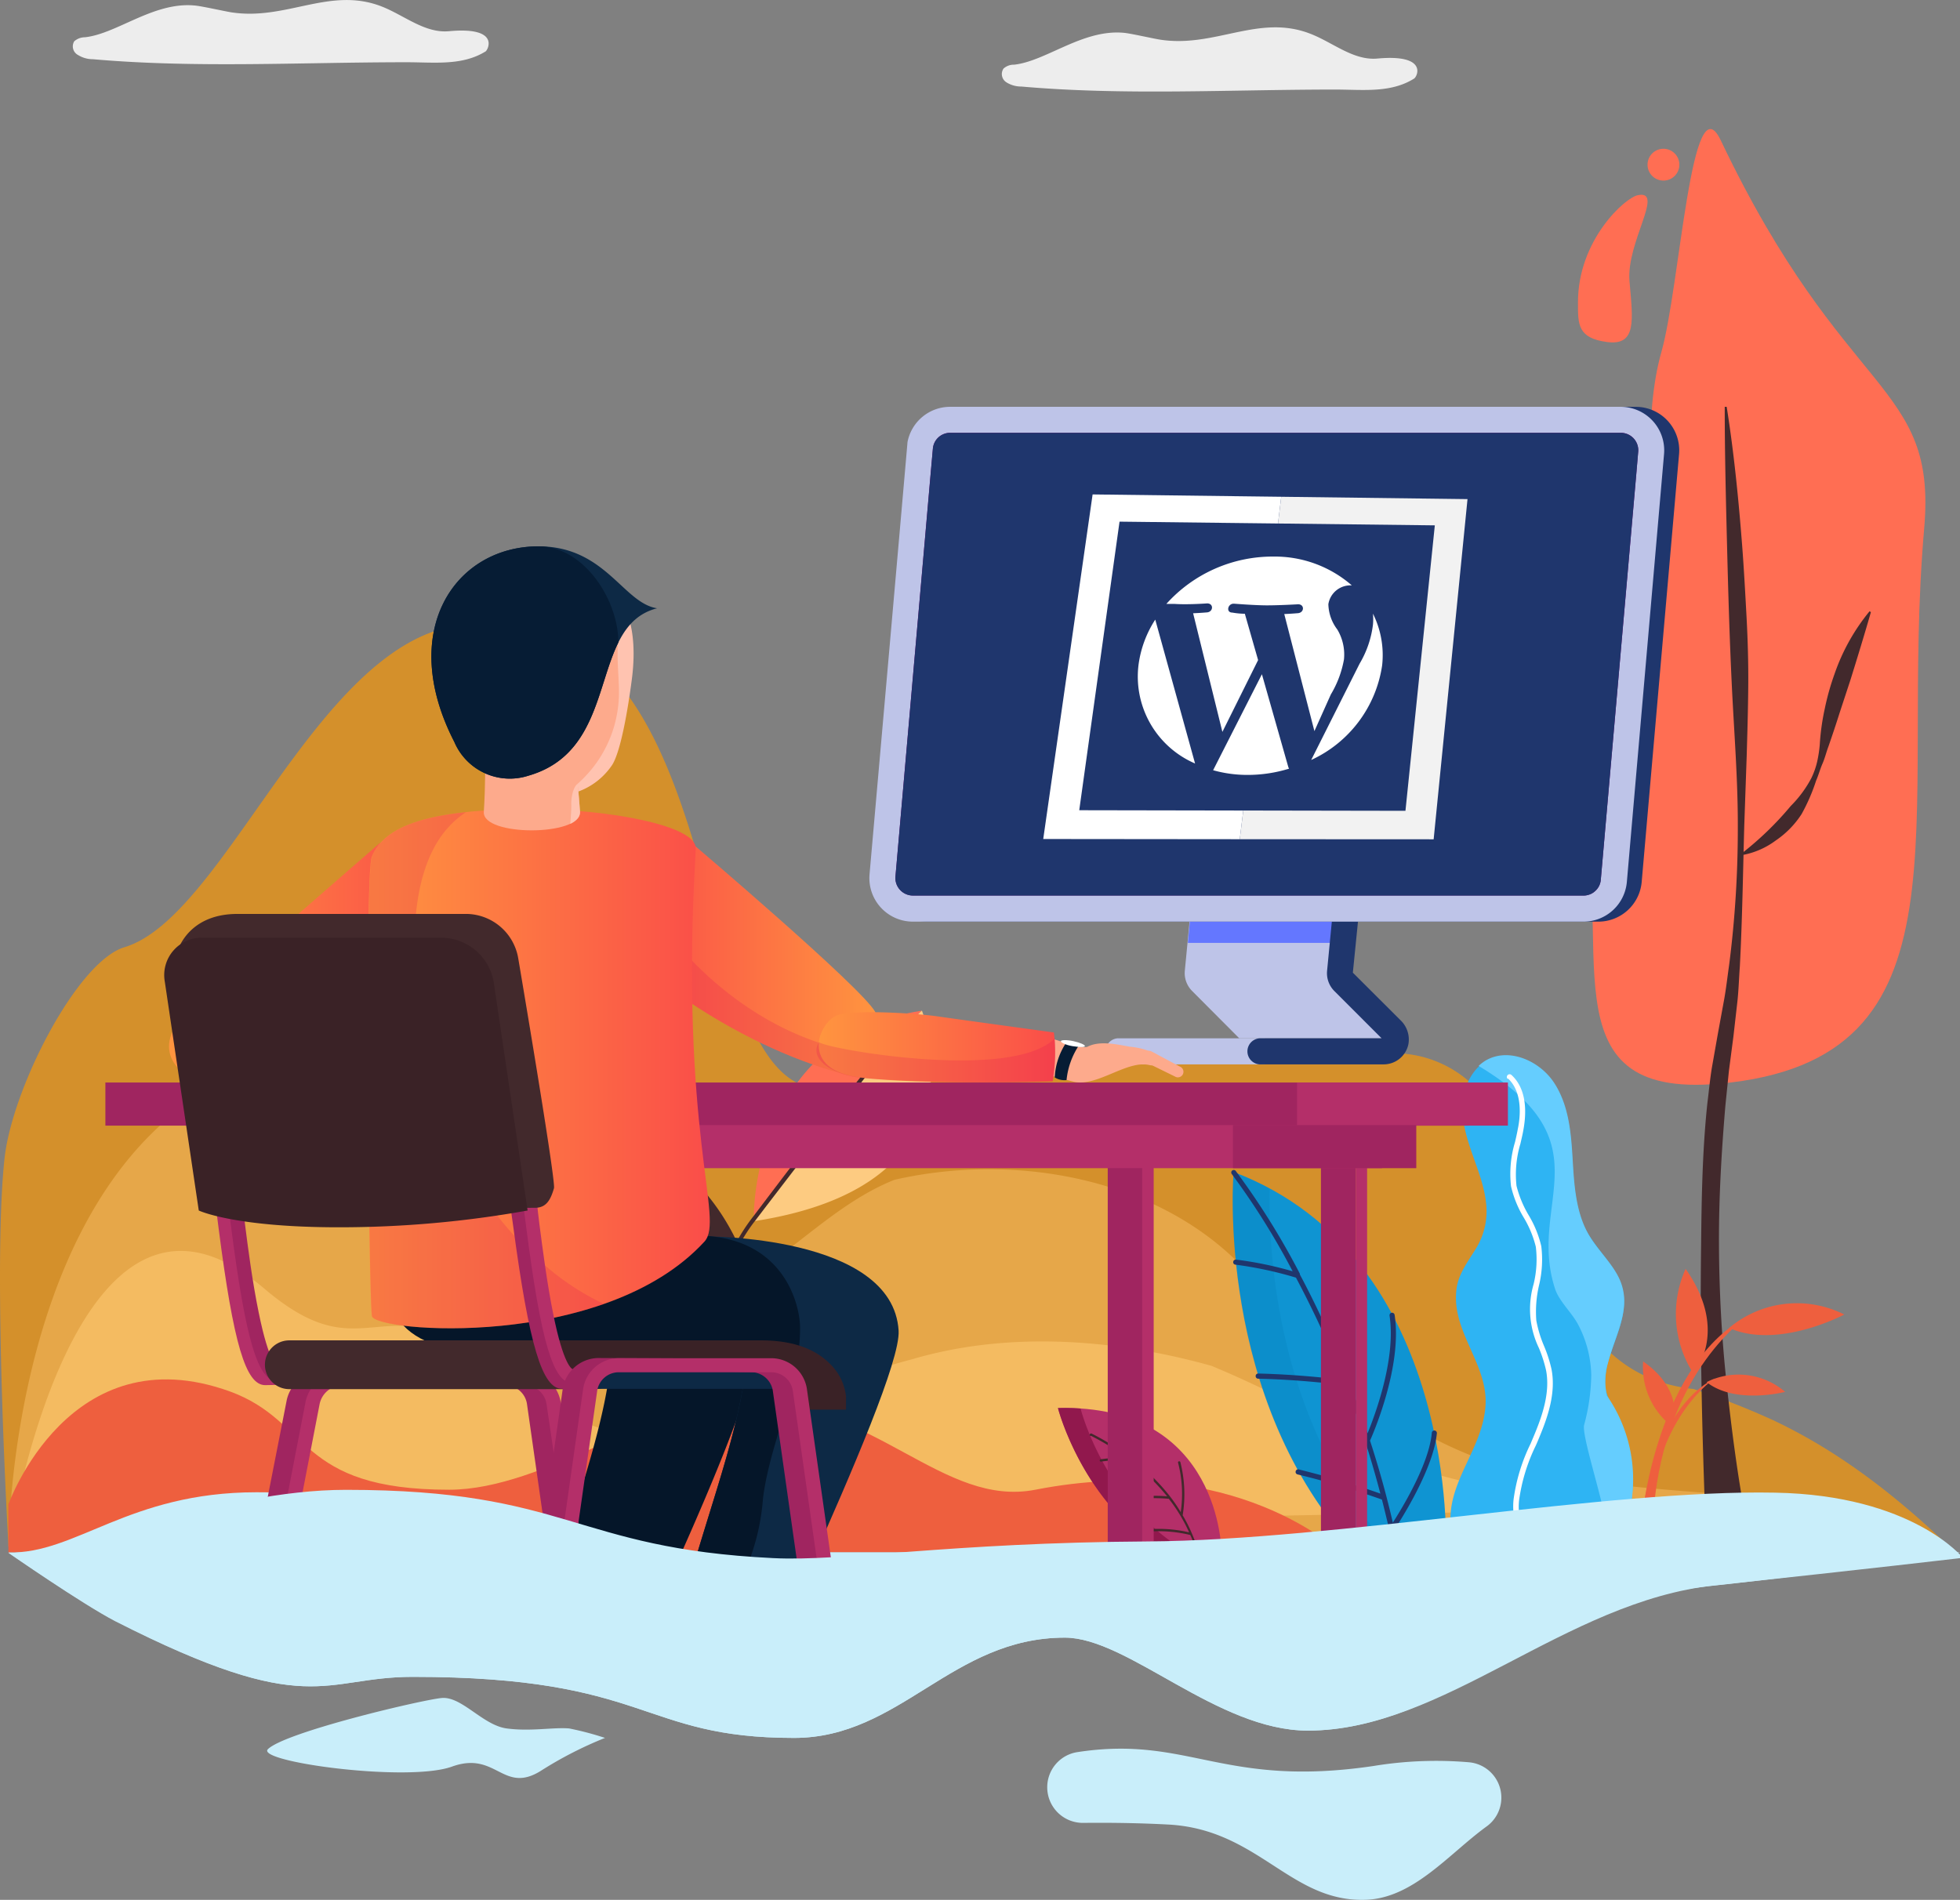 <svg xmlns="http://www.w3.org/2000/svg" xmlns:xlink="http://www.w3.org/1999/xlink" viewBox="0 0 200.86 194.74"><rect x="0" y="0" width="200.86" height="194.74" fill="#808080" stroke="none"/><defs><style>.cls-1{isolation:isolate;}.cls-2{fill:#d4902b;}.cls-3{fill:#e6a749;}.cls-4{fill:#f4bb61;}.cls-5{fill:#ff6e53;}.cls-6{fill:#42292c;}.cls-7{fill:#fdcb81;}.cls-8{fill:#b42f69;}.cls-9{fill:#ee5f3e;}.cls-10{fill:#0f94d2;}.cls-11{fill:#0178b0;mix-blend-mode:multiply;}.cls-11,.cls-27{opacity:0.2;}.cls-12{fill:#1f366d;}.cls-13{fill:#91184d;}.cls-14{fill:#2eb4f3;}.cls-15{fill:#65cdfe;}.cls-16{fill:#fff;}.cls-17{fill:#c9eefa;}.cls-18{fill:#ededed;}.cls-19{fill:#bec4e8;}.cls-20{fill:#6477ff;}.cls-21{fill:#6f0871;}.cls-22{fill:#f2f2f2;}.cls-23{fill:#a02560;}.cls-24{fill:#051629;}.cls-25{fill:#0d2945;}.cls-26{fill:url(#Безымянный_градиент_107);}.cls-27{fill:#dd0a59;mix-blend-mode:darken;}.cls-28{fill:url(#Безымянный_градиент_14);}.cls-29{fill:url(#Безымянный_градиент_14-2);}.cls-30,.cls-31{fill:#fdaa8c;}.cls-30,.cls-35{fill-rule:evenodd;}.cls-32{fill:#ffc3b0;}.cls-33,.cls-35{fill:#061c34;}.cls-34{fill:url(#Безымянный_градиент_14-3);}.cls-36{fill:#3a2226;}.cls-37{fill:url(#Безымянный_градиент_23);}</style><linearGradient id="Безымянный_градиент_107" x1="115.29" y1="98.32" x2="140.48" y2="98.32" gradientTransform="matrix(-1, 0, 0, 1, 205.34, 0)" gradientUnits="userSpaceOnUse"><stop offset="0" stop-color="#ff953f"/><stop offset="1" stop-color="#fa4d49"/></linearGradient><linearGradient id="Безымянный_градиент_14" x1="160.36" y1="98.64" x2="187.97" y2="98.64" gradientTransform="matrix(-1, 0, 0, 1, 205.34, 0)" gradientUnits="userSpaceOnUse"><stop offset="0" stop-color="#fa4d49"/><stop offset="1" stop-color="#ff953f"/></linearGradient><linearGradient id="Безымянный_градиент_14-2" x1="132.6" y1="109.54" x2="167.67" y2="109.54" xlink:href="#Безымянный_градиент_14"/><linearGradient id="Безымянный_градиент_14-3" x1="97.2" y1="107.34" x2="121.41" y2="107.34" xlink:href="#Безымянный_градиент_14"/><linearGradient id="Безымянный_градиент_23" x1="123.03" y1="143.34" x2="123.05" y2="143.34" gradientTransform="matrix(-1, 0, 0, 1, 205.34, 0)" gradientUnits="userSpaceOnUse"><stop offset="0" stop-color="#7dffd7"/><stop offset="1" stop-color="#2ca9c9"/></linearGradient></defs><title>wordpress-graphics-1</title><g class="cls-1"><g id="Layer_1" data-name="Layer 1"><path class="cls-2" d="M181.66,145.55a79.65,79.65,0,0,0-8.09-3.17c-15.23-1.7-14.27-19.71-21-29.18l0-.06a11.71,11.71,0,0,0-9.73-5.18l-39.72-.07a43,43,0,0,0-16.33,3.21,7.18,7.18,0,0,1-1.29.44C69,114.24,77,59.12,46.67,64.15,32.22,66.54,23,94,12.76,97.09,7.89,98.55,1.26,111.56.47,118.69-.78,130,.86,158.31.86,158.31l0,.2,103.42.6,8.3,0c15.59,0,30.25-.23,46,.27l6.6,0,35.66.21C193.62,152.45,187.37,148.23,181.66,145.55Z"/><path class="cls-3" d="M128,130.58c-8.7-9.69-23.6-12.55-36.33-9.65-3.7,1.47-6.84,4-9.88,6.36C52.75,150.09,76.73,87.74,47,91.44,32.49,93.24,34.51,105.56,24,110.32.85,120.83.88,158.51.88,158.51l103.43.59,8.29.05c15.6,0,30.26-.22,46,.27l6.6,0,35.65.21c-6.46-5.15-16.54-5.83-28-6.76-2.3-.19-4.65-.39-7-.66-12.33-.13-23-5.7-31.31-13.78A49,49,0,0,1,128,130.58Z"/><path class="cls-4" d="M124.15,140c-9.77-2.73-20.72-3.61-30.69-.67A88.3,88.3,0,0,0,82.52,143,63.47,63.47,0,0,1,74.25,146c-16.66,3.8-15.71-3.29-27.3-8.68-8.56-4-10.68,2.58-19.87-5.24C7.46,115.34.88,158.51.88,158.51l101.2-2.43,7.52-.18c19.58-.58,39.09-.87,58.33-1.15-11.52-1.73-24.09-2.5-33.63-9.86A102.38,102.38,0,0,0,124.15,140Z"/><path class="cls-5" d="M161.89,80.51c-3.15-13.11,5.61-14.65,6.74-22.9.88-6.38-.28-14.81,1.63-21.53s3.07-28,6.08-21.7c12.74,26.76,22.17,24.69,20.85,39.77-2.64,30.3,5.58,54.54-21,56.93C157.91,112.71,165.73,96.55,161.89,80.51Z"/><path class="cls-6" d="M178.94,155.89c-.88-4.63-1.49-9.39-2-14.11s-.76-9.5-.78-14.26.26-9.5.66-14.22l.36-3.54.46-3.52.41-3.6c.13-1.19.16-2.4.25-3.6.25-4.79.32-9.58.45-14.36L179,77.5c.07-2.39.14-4.79.16-7.18s-.05-4.79-.18-7.18-.26-4.78-.44-7.16c-.37-4.78-.84-9.54-1.59-14.28l-.2,0c0,4.79.12,9.56.24,14.34s.26,9.54.49,14.3.62,9.54.61,14.31a109.58,109.58,0,0,1-.89,14.27c-.17,1.18-.3,2.36-.51,3.53l-.64,3.49-.63,3.57c-.19,1.19-.3,2.39-.45,3.58-.51,4.8-.59,9.61-.64,14.41-.13,9.61.08,19.17.46,28.87Z"/><path class="cls-6" d="M178.52,87.65a8.19,8.19,0,0,0,3.46-1.5,9.5,9.5,0,0,0,2.65-2.71A19.42,19.42,0,0,0,186.12,80c.25-.57.4-1.16.65-1.73s.39-1.18.61-1.76c.4-1.15.78-2.29,1.14-3.43l1.12-3.41c.71-2.28,1.41-4.56,2.09-6.93l-.14-.08A20.75,20.75,0,0,0,188,69.09a26,26,0,0,0-1,3.56,23.7,23.7,0,0,0-.51,3.66,13.27,13.27,0,0,1-.27,1.77,7.91,7.91,0,0,1-.6,1.69,11.82,11.82,0,0,1-2.1,2.84,32.65,32.65,0,0,1-5.06,4.89Z"/><path class="cls-5" d="M167.88,20c2.72-.51-1.23,4.85-.89,8.82s.77,6.63-2.28,6.24-3-1.84-3-4C161.67,24.6,166.59,20.2,167.88,20Z"/><path class="cls-5" d="M168.84,16.87a1.63,1.63,0,1,0,1.62-1.62A1.63,1.63,0,0,0,168.84,16.87Z"/><path class="cls-7" d="M77.9,124.43c-.19.25-.37.49-.54.73,11-1.71,15.53-6.27,17.21-10.77l-6.17.52,7-4a17.39,17.39,0,0,0-.92-7.32C87.18,109.06,78.65,123.46,77.9,124.43Z"/><path class="cls-6" d="M73.75,146.11h.46s-.11-5.5-.18-8.85l-.45.12C73.61,139,73.66,141.73,73.75,146.11Z"/><path class="cls-5" d="M94.44,103.6c-15.79,2.43-17.16,17.88-17.19,21C77.36,124.48,91.72,106.33,94.44,103.6Z"/><path class="cls-6" d="M92.89,104.92c-1.76,1.25-15.53,19.56-15.64,19.7a18.18,18.18,0,0,0-3.37,6.78l.32.42a17.1,17.1,0,0,1,3.16-6.66C77.53,124.92,92.92,104.9,92.89,104.92Z"/><path class="cls-6" d="M58,115c.32.31,6.85,6.31,7.37,6.89l1.1-2.8a.23.23,0,0,1,.3-.13.25.25,0,0,1,.13.3l-1.19,3c1,1.1,2,2.25,3,3.47a.26.26,0,0,1,.11.14l.75.91c.82,1,1.64,2,2.44,3.06L73.31,127a.23.23,0,0,1,.31-.11.23.23,0,0,1,.1.31l-1.47,3q1.4,1.8,2.73,3.6l.26.35a31.6,31.6,0,0,1,3,4.55,29.07,29.07,0,0,0-.62-5.13c0-.19-.09-.39-.13-.58C76,126.41,71.2,116.47,58,115Z"/><path class="cls-6" d="M74.41,133.8l-6.29-.38-.08,0a.22.22,0,0,1-.13-.22.22.22,0,0,1,.24-.21l5.9.35c-1.57-2.1-5.39-6.88-5.63-7.17l-5.67,1.33a.2.2,0,0,1-.15,0,.23.23,0,0,1-.12-.15.22.22,0,0,1,.17-.27l5.45-1.28c-1-1.18-1.92-2.28-2.86-3.34-.58-.65-1.17-1.28-1.74-1.88l-4.67-.07a.29.29,0,0,1-.1,0,.25.25,0,0,1-.13-.21.24.24,0,0,1,.24-.22l4.2.07L58,115a19.84,19.84,0,0,0-.86,8.51l5.2.63-4.16,3.27c1.89,4.52,6.41,9,16.42,10.92l.46.09c.87.16,1.78.3,2.73.41A54.23,54.23,0,0,0,74.41,133.8Z"/><path class="cls-8" d="M75.24,134.15,75,133.8q-1.33-1.8-2.73-3.6l1.47-3a.23.23,0,0,0-.1-.31.23.23,0,0,0-.31.11l-1.37,2.83c-.8-1-1.62-2.05-2.44-3.06l-.75-.91a.26.26,0,0,0-.11-.14c-1-1.22-2-2.37-3-3.47l1.19-3a.25.25,0,0,0-.13-.3.23.23,0,0,0-.3.13l-1.1,2.8c-.52-.58-7.28-7-7.37-6.89s3.64,3.67,5.08,5.13l-4.2-.07a.24.24,0,0,0-.24.22.25.25,0,0,0,.13.21.29.29,0,0,0,.1,0l4.67.07c.57.6,1.16,1.23,1.74,1.88.94,1.06,1.88,2.16,2.86,3.34L62.65,127a.22.22,0,0,0-.17.27.23.23,0,0,0,.12.15.2.2,0,0,0,.15,0l5.67-1.33c.24.29,4.06,5.07,5.63,7.17l-5.9-.35a.22.22,0,0,0-.24.21.22.22,0,0,0,.13.22l.08,0,6.29.38a54.23,54.23,0,0,1,3.34,5,8.8,8.8,0,0,1,.7,1.79,11.06,11.06,0,0,1-1,7.94l-.37.66h0l.41.2.38-.65a11.56,11.56,0,0,0,1.07-8.28,8.74,8.74,0,0,0-.68-1.75A31.6,31.6,0,0,0,75.24,134.15Z"/><path class="cls-9" d="M106.1,152.7c-9.45,1.84-16.37-8.88-29.5-9.06-9.43-.14-20.66,9.06-30.58,9.06-15.64,0-14.1-7-22.42-10.06C7.1,136.64.86,154.2.86,154.2v4.93H137.35S126.6,148.69,106.1,152.7Z"/><path class="cls-10" d="M148.18,159.13s1.41-30.22-21.76-39c0,0-2,23.38,12.71,39Z"/><path class="cls-11" d="M139.13,159.13h3.77C130.52,146,130,127.46,130.11,121.83a31.24,31.24,0,0,0-3.69-1.68S124.38,143.53,139.13,159.13Z"/><path class="cls-12" d="M126.25,120a.27.27,0,0,1,.37,0,77.06,77.06,0,0,1,6.59,10.56.2.2,0,0,1,0,.08c.81,1.51,1.64,3.18,2.48,5a60.5,60.5,0,0,0,.37-9.24.26.26,0,0,1,.23-.29.27.27,0,0,1,.29.23c.34,2.95-.4,9.71-.46,10.23.71,1.58,1.43,3.26,2.12,5l0,.05c.66,1.68,1.3,3.45,1.91,5.29.76-1.86,2.93-7.65,2.25-12.05a.26.26,0,1,1,.52-.08c.81,5.26-2.2,12.16-2.52,12.89.6,1.85,1.17,3.77,1.69,5.77v0c.47,1.82.91,3.69,1.3,5.62a.25.25,0,0,1-.21.31h-.05a.26.26,0,0,1-.25-.21c-.38-1.87-.81-3.68-1.26-5.45a85.33,85.33,0,0,0-8.65-2.58.26.26,0,0,1-.19-.32.25.25,0,0,1,.32-.19c4.27,1.06,7.25,2.08,8.36,2.48A102.23,102.23,0,0,0,137.87,142c-.82-.1-4.67-.59-8.94-.68a.26.26,0,0,1-.25-.27.25.25,0,0,1,.26-.26c3.91.09,7.48.5,8.72.66a105.2,105.2,0,0,0-4.85-10.49,39,39,0,0,0-6.2-1.33.25.25,0,0,1-.23-.29.26.26,0,0,1,.28-.23,37.51,37.51,0,0,1,5.81,1.2,75.44,75.44,0,0,0-6.26-10A.27.27,0,0,1,126.25,120Z"/><path class="cls-12" d="M142.67,156.91a.27.27,0,0,0,.22-.11c.16-.24,4-6,4.36-9.89a.26.26,0,0,0-.24-.28.25.25,0,0,0-.28.24c-.32,3.8-4.24,9.57-4.27,9.63a.25.25,0,0,0,.06.36A.23.23,0,0,0,142.67,156.91Z"/><path class="cls-8" d="M125.18,159.13s0-15.24-16.76-14.8c0,0,2.54,9.94,11,14.8Z"/><path class="cls-13" d="M108.42,144.33s2.54,9.94,11,14.8h2.32c-8.15-4.67-10.82-14-11-14.75A22.42,22.42,0,0,0,108.42,144.33Z"/><path class="cls-6" d="M111.7,147a.13.13,0,0,1,.16-.06,23.64,23.64,0,0,1,4,2.53l0,0c.61.47,1.24,1,1.87,1.59a7.63,7.63,0,0,0-.88-3.31.12.12,0,1,1,.19-.15c.79,1,.94,3.43,1,3.71a20.61,20.61,0,0,1,1.85,2.06s0,0,0,0A15.43,15.43,0,0,1,121,155a12.74,12.74,0,0,0-.27-5.06.11.11,0,0,1,.08-.15.12.12,0,0,1,.15.07,13.42,13.42,0,0,1,.24,5.46,14.72,14.72,0,0,1,.94,1.86v0a10.39,10.39,0,0,1,.42,1.1.11.11,0,0,1-.07.15h0a.12.12,0,0,1-.11-.09c-.12-.35-.26-.69-.4-1a13.66,13.66,0,0,0-3.89-.37.13.13,0,0,1-.13-.11.12.12,0,0,1,.12-.13,13.52,13.52,0,0,1,3.78.34,16.4,16.4,0,0,0-2.08-3.44,16.36,16.36,0,0,0-4.58.24h0a.11.11,0,0,1-.12-.09.11.11,0,0,1,.09-.14,15.42,15.42,0,0,1,4.44-.26,22,22,0,0,0-3.79-3.67,13.71,13.71,0,0,0-3,.11h0a.12.12,0,0,1,0-.24,13.34,13.34,0,0,1,2.66-.13,24.62,24.62,0,0,0-3.66-2.27A.11.11,0,0,1,111.7,147Z"/><path class="cls-14" d="M148.64,155.54a4.58,4.58,0,0,0,1.61,3.59h13.86a11.14,11.14,0,0,0,3.08-5.3,15.46,15.46,0,0,0-1.86-9.66,4.37,4.37,0,0,1-.84-2.27,9.34,9.34,0,0,1,.52-3c.56-1.79,1.43-3.58,1.42-5.49,0-3.32-3.24-5.32-4.31-8.25-1.21-3.29-.75-6.88-1.41-10.27-.56-2.93-2.17-5.83-5.29-6.55s-5.2,1.67-5.49,4.52c-.38,3.63,1.94,6.83,2.35,10.35a7.27,7.27,0,0,1-1.05,4.81c-.87,1.42-1.9,2.71-2,4.43-.36,4.18,3.31,7.5,3,11.69S148.74,151.44,148.64,155.54Z"/><path class="cls-15" d="M164.7,157c-.18-2.59-2.64-9.77-2.36-10.94a20.3,20.3,0,0,0,.73-5.13,11.6,11.6,0,0,0-1.34-5.15c-.64-1.23-2-2.44-2.39-3.74-2.83-8.82,5.39-14.84-7.81-22.78a4,4,0,0,1,.73-.56c2.33-1.36,5.5,0,7,2.28s1.74,5.08,1.9,7.78.32,5.52,1.68,7.85c1.11,1.89,3,3.39,3.47,5.52.44,1.84-.23,3.69-.88,5.53-.24.69-.47,1.38-.65,2.07a6.5,6.5,0,0,0-.1,3.33,15.07,15.07,0,0,1,2.53,10.72,11.45,11.45,0,0,1-2.74,5A7.7,7.7,0,0,0,164.7,157Z"/><path class="cls-16" d="M154.54,110.55c1.49,1.38,1.29,3.85,1,5.2-.08.44-.18.88-.28,1.31a11.25,11.25,0,0,0-.41,4.54,11,11,0,0,0,1.3,3.2,10.83,10.83,0,0,1,1.24,3,10.7,10.7,0,0,1-.23,3.84,9.17,9.17,0,0,0,.54,6.52,13.69,13.69,0,0,1,.74,2.3c.43,2.24-.36,4.58-1.19,6.58l-.39.93a18.57,18.57,0,0,0-1.75,5.73,6.71,6.71,0,0,0,1.86,5.39h.94a5.9,5.9,0,0,1-2.23-5.34,18.44,18.44,0,0,1,1.7-5.56c.14-.31.27-.62.4-.94.86-2.07,1.68-4.51,1.22-6.89a13.72,13.72,0,0,0-.77-2.4,12.37,12.37,0,0,1-.79-2.61,11.92,11.92,0,0,1,.28-3.61,11.25,11.25,0,0,0,.23-4,11,11,0,0,0-1.3-3.19,11.26,11.26,0,0,1-1.24-3,10.92,10.92,0,0,1,.4-4.31c.1-.44.21-.89.29-1.33.34-1.79.41-4.24-1.2-5.72a.28.28,0,0,0-.39.41Z"/><path class="cls-9" d="M168.35,155s1.6-15.37,10.86-20.15c0,0-8.52,5.47-9.74,19.91Z"/><path class="cls-9" d="M177.2,136.12A10.78,10.78,0,0,1,189,134.74S182.24,138.36,177.2,136.12Z"/><path class="cls-9" d="M173.53,140.78s3.8-4.18-.79-10.72A11.27,11.27,0,0,0,173.53,140.78Z"/><path class="cls-9" d="M168.35,155s1.09-10.47,7.4-13.73c0,0-5.81,3.73-6.63,13.57Z"/><path class="cls-9" d="M174.89,141.67a7.33,7.33,0,0,1,8.05,1S177.85,144,174.89,141.67Z"/><path class="cls-9" d="M171.39,146.24s1.47-3.55-3-6.69A7.66,7.66,0,0,0,171.39,146.24Z"/><path class="cls-17" d="M140,194.73c-7.75.3-11-7.21-20.26-7.71-3-.16-5.93-.2-8.74-.17a3.65,3.65,0,0,1-3.68-3.65h0a3.64,3.64,0,0,1,3.06-3.6c11.43-1.76,14.9,3.7,30.36,1.42a39.54,39.54,0,0,1,9.84-.38,3.64,3.64,0,0,1,1.76,6.58C148.51,190,144.87,194.55,140,194.73Z"/><path class="cls-18" d="M141.17,6c-2.44.23-4.53-1.61-6.81-2.51-5.34-2.13-9.83,1.46-15.5.57-.69-.11-2.94-.62-3.63-.69-4.24-.43-8,2.9-11.3,3.26a1.57,1.57,0,0,0-1.09.4,1,1,0,0,0,.3,1.41,2.83,2.83,0,0,0,1.52.43c10.63.93,21.22.31,32.17.31,2.84,0,5.67.38,8.08-1.12C145.26,7.85,146.35,5.53,141.17,6Z"/><path class="cls-18" d="M46,3.2c-2.45.22-4.54-1.6-6.82-2.51-5.34-2.13-9.83,1.46-15.5.57C23,1.15,20.73.64,20,.57c-4.24-.43-8,2.9-11.3,3.25a1.67,1.67,0,0,0-1.09.41A1,1,0,0,0,8,5.64a2.86,2.86,0,0,0,1.52.43c10.63.93,21.22.31,32.17.31,2.84,0,5.68.38,8.09-1.12C50.07,5,51.16,2.72,46,3.2Z"/><path class="cls-17" d="M42.29,171.88c24.36,0,23.22,6.26,39.08,6.26,10.9,0,16.16-10.28,27.76-10.28,6.46,0,15.61,9.53,24.89,9.53,14,0,25.43-13.13,40.87-14.78,15.82-1.7,26-3.5,26-3.5H64.36c-6.85-.86-15.22-6.15-38.09-6.15-13.09,0-18.5,6.35-25.41,6.17,0,0,7.5,5.21,10.93,7C31.79,176.34,33,171.88,42.29,171.88Z"/><path class="cls-17" d="M58.33,177.17c-1.6-.14-3.94.33-6.4,0s-4.61-3.32-6.68-3.12-16,3.49-17.79,5.24c-1.34,1.29,14.32,3.43,18.86,1.79s5.21,2.84,9.08.45a39.62,39.62,0,0,1,6.6-3.39A30.86,30.86,0,0,0,58.33,177.17Z"/><path class="cls-19" d="M114.52,106.43h15.1v2.67h-15.1a1.34,1.34,0,0,1,0-2.67Z"/><path class="cls-19" d="M137.18,94.42l-.2,6.2,4.82,5.81H127l-4.83-4.85a2.59,2.59,0,0,1-.75-2.08l.49-5.08Z"/><polygon class="cls-20" points="137.18 94.42 137.11 96.65 121.73 96.65 121.94 94.42 137.18 94.42"/><path class="cls-12" d="M129.06,106.43h12.53l-4.85-4.85A2.59,2.59,0,0,1,136,99.5l.49-5.08h2.68l-.53,5.28,4.91,4.9a2.72,2.72,0,0,1,.78,2.44,2.59,2.59,0,0,1-2.54,2.06H129.06a1.34,1.34,0,0,1,0-2.67Z"/><path class="cls-12" d="M94.47,45.78a4.46,4.46,0,0,1,4.44-4.08h68.72a4.46,4.46,0,0,1,4.44,4.85L168.24,90.4a4.46,4.46,0,0,1-4.44,4.07H95.08a4.46,4.46,0,0,1-4.44-4.85Z"/><path class="cls-19" d="M93,45.32a4.45,4.45,0,0,1,4.37-3.62h68.71a4.46,4.46,0,0,1,4.45,4.85L166.72,90.4a4.46,4.46,0,0,1-4.45,4.07H93.56a4.46,4.46,0,0,1-4.45-4.85S93,45.47,93,45.32Z"/><path class="cls-21" d="M95.6,46a1.78,1.78,0,0,1,1.78-1.64H166.1a1.81,1.81,0,0,1,1.32.58,1.79,1.79,0,0,1,.46,1.37l-.19,2.28-3.64,41.57a1.76,1.76,0,0,1-1.78,1.63H93.56a1.8,1.8,0,0,1-1.79-2l3.6-41.25Z"/><path class="cls-12" d="M167.88,46.33l-3.83,43.84a1.7,1.7,0,0,1-.59,1.17,1.54,1.54,0,0,1-.67.38,1.49,1.49,0,0,1-.52.08H93.55a1.8,1.8,0,0,1-1.78-2L95.6,46a1.77,1.77,0,0,1,1.78-1.63H166.1a1.79,1.79,0,0,1,1.31.57A1.76,1.76,0,0,1,167.88,46.33Z"/><polygon class="cls-22" points="131.3 50.92 130.97 53.66 147.04 53.85 144.03 83.11 127.41 83.08 127.05 86.02 146.92 86.03 150.39 51.16 131.3 50.92"/><polygon class="cls-16" points="110.6 83.05 114.73 53.47 130.97 53.66 131.3 50.92 111.97 50.68 106.91 86 127.05 86.02 127.41 83.08 110.6 83.05"/><path class="cls-16" d="M122.47,78.26l-4.08-14.75a11.24,11.24,0,0,0-1.7,4.53A9.7,9.7,0,0,0,122.47,78.26Z"/><path class="cls-16" d="M129.32,69.11l-5,9.84a13,13,0,0,0,3.52.48,14.36,14.36,0,0,0,4.26-.64l-.07-.15Z"/><path class="cls-16" d="M123.71,61.85c.68,0,.64.85,0,.92,0,0-.68.06-1.44.09l3,12.16,3.66-7.36-1.36-4.75c-.67,0-1.29-.12-1.29-.12-.67,0-.47-.95.19-.91,0,0,2,.16,3.25.17s3.31-.11,3.31-.11c.67,0,.65.84,0,.91,0,0-.67.06-1.42.09l3.09,12,1.68-3.75a10.57,10.57,0,0,0,1.35-3.6,5,5,0,0,0-.68-3.06,4.46,4.46,0,0,1-.92-2.6A2.29,2.29,0,0,1,138.37,60h.16a12,12,0,0,0-8-2.95,14.64,14.64,0,0,0-11,4.85l.8,0C121.68,62,123.71,61.85,123.71,61.85Z"/><path class="cls-16" d="M134.37,77.9a12.71,12.71,0,0,0,7.27-9.69,9.53,9.53,0,0,0-.94-5.31,6.28,6.28,0,0,1,0,1.13,10.26,10.26,0,0,1-1.37,4Z"/><path class="cls-23" d="M116,165.5a5.39,5.39,0,0,0-.94.19A5.09,5.09,0,0,0,114,166l-.48.09V119.21h3.56v46.05A4.52,4.52,0,0,0,116,165.5Z"/><path class="cls-8" d="M117.7,165.22c-.23,0-.44,0-.65,0v-46h1.18v46l-.28.07Z"/><line class="cls-23" x1="34.33" y1="154.77" x2="33.15" y2="154.77"/><line class="cls-23" x1="33.15" y1="119.21" x2="34.33" y2="119.21"/><path class="cls-23" d="M135.37,161.05V119.21h3.56v41.1C137.75,160.59,136.54,160.74,135.37,161.05Z"/><path class="cls-8" d="M139.19,160.25l-.26.06v-41.1h1.17V160C139.8,160.06,139.49,160.17,139.19,160.25Z"/><rect class="cls-23" x="10.8" y="110.96" width="139.7" height="4.42"/><rect class="cls-8" x="132.92" y="110.96" width="21.61" height="4.42"/><rect class="cls-8" x="20.2" y="115.32" width="121.43" height="4.42"/><rect class="cls-23" x="126.35" y="115.32" width="18.79" height="4.42"/><path class="cls-24" d="M59.69,162.59a6.5,6.5,0,0,0-1.32.07c.9-.15-1,0-1.19,0l-.62,0c2.42-8.81,5.9-17.47,6.18-25.07.14-3.78-4.47-7-4.56-10.82,0,0,14.57.33,19.49,7.67,1.78,2.66-4.23,16.78-9.27,27.92-2.9.13-5.8.26-8.7.27Z"/><path class="cls-25" d="M70.59,162.19c2.41-8.67,5.79-17.16,6.06-24.64.14-3.78-4.47-7-4.56-10.82,0,0,19.4-.19,20,9.67.17,3-4.78,14.48-9.2,24.4C78.75,161.2,74.67,161.64,70.59,162.19Z"/><path class="cls-24" d="M71.32,126.65c9,0,10.65,7.07,10.67,9.39.06,5.83-3.09,11.75-3.8,17.57A22.74,22.74,0,0,1,76.36,161c-.07.17-.13.34-.2.52-1.86.21-3.71.43-5.57.68,2.41-8.67,5.79-17.16,6.06-24.64.14-3.78-14.48,3.34-14.57-.44C62.08,137.11,69.1,126.65,71.32,126.65Z"/><path class="cls-24" d="M54.74,128.16c8.19,0,14.82.07,14.82,3.11s1,7.89-14.82,7.89-14.82-5.71-14.82-8.75S46.55,128.16,54.74,128.16Z"/><path class="cls-26" d="M89.69,103.72c1.38,2.53-1.52,6.83-2.81,6.49-12.64-3.29-22-11.88-22-11.88l6-11.92S88.3,101.2,89.69,103.72Z"/><path class="cls-27" d="M85.83,107.43a9.61,9.61,0,0,0,3.65.2c-.7,1.55-1.89,2.77-2.6,2.58-12.64-3.29-22-11.88-22-11.88l2.26-4.45C71.62,100.34,78.43,105.58,85.83,107.43Z"/><path class="cls-28" d="M38.93,86.41l6,11.92s-16.53,12.55-23.82,12.55c-2,0-6.14-2.95-2.05-7C21.15,101.83,38.93,86.41,38.93,86.41Z"/><path class="cls-29" d="M54.61,82.93c7.52,0,16.84,1.66,16.69,4.07-1.72,29.32,3,38,.88,40.28-10.28,11.18-33.8,9.25-34.08,7.62-.32-1.88-.76-45.16,0-47.07C39.39,84.62,43.92,82.93,54.61,82.93Z"/><path class="cls-27" d="M47.76,83.25c-8.06,5.2-5.11,21.64-2.66,29.45,2.1,6.67,4.75,11.6,10,16.33a26.55,26.55,0,0,0,6.79,4.63c-10.82,3.79-23.56,2.44-23.77,1.24-.32-1.88-.76-45.16,0-47.07C39.07,85.42,41.89,83.87,47.76,83.25Z"/><path class="cls-30" d="M111.45,107.29c1.24-.65,3.06-.23,4.33,0a7.24,7.24,0,0,1,2.73.78c.41.4.21,1.32-.73,1.1-2.27-.53-5.25,2.2-7.67,1.73-.4-.08-3.84-1.06-4.21-1.11a21.25,21.25,0,0,0,1.11-3.57C107.44,106.29,110.89,107.58,111.45,107.29Z"/><path class="cls-31" d="M51,59.32a7.46,7.46,0,0,1,4.87-1.47,14.66,14.66,0,0,1,5,1.18c1.19.47,4.86,2.69,3.8,10.67-.24,1.86-1,7.1-2,8.69a6.88,6.88,0,0,1-8,2.75c-8.93-3.79-7-14.63-6.53-16.6A9,9,0,0,1,51,59.32Z"/><path class="cls-32" d="M60.84,78.58A12.48,12.48,0,0,0,63.43,71c0-1.48-.18-3-.13-4.45a9.44,9.44,0,0,0-5.48-8.45,17.8,17.8,0,0,1,3.12.94c1.19.47,4.86,2.69,3.8,10.67-.24,1.86-1,7.1-2,8.69a7.14,7.14,0,0,1-5.09,3.12A13.08,13.08,0,0,0,60.84,78.58Z"/><path class="cls-31" d="M58.86,75.38c0,2.54.43,5.36.58,7.85s-10,2.53-9.86,0c.34-5.24,0-11.63,0-11.63S58.83,72.83,58.86,75.38Z"/><path class="cls-32" d="M59.2,80.33c.08.83.19,2.12.24,2.9,0,.51-.38.92-1,1.22.05-.62.1-1.25.11-1.86C58.51,82.15,58.6,80.8,59.2,80.33Z"/><path class="cls-25" d="M55.2,56c6.84,0,8.67,5.83,12.14,6.35-7.17,1.81-3.59,14.4-13.19,17.16a6.18,6.18,0,0,1-7.59-3.46C40.71,64.69,46.61,56,55.2,56Z"/><path class="cls-33" d="M55.2,56c4.6,0,8.17,5.43,8.17,9.86-2.23,4.48-2.26,11.65-9.22,13.65a6.18,6.18,0,0,1-7.59-3.46C40.71,64.69,46.61,56,55.2,56Z"/><path class="cls-34" d="M86,104c2-.51,8-.12,10,.17,3.18.45,12,1.66,12,1.66a16.77,16.77,0,0,1-.13,5s-13.15.41-19.67-.38S84,104.49,86,104Z"/><path class="cls-27" d="M108.1,106.42a19.65,19.65,0,0,1-.21,4.43,190.66,190.66,0,0,1-19.18-.31c-3.68-.31-5.85-2.13-4.76-3.73C84.22,107.44,103.72,110.94,108.1,106.42Z"/><path class="cls-30" d="M118,107.77l2.94,1.57a.57.57,0,1,1-.54,1l-2.63-1.29c-.28-.15-.69-.77-.54-1A.56.56,0,0,1,118,107.77Z"/><path class="cls-35" d="M110.55,107.18a7.79,7.79,0,0,0-1.25,3.53,1.91,1.91,0,0,1-1.21-.27,7,7,0,0,1,1.19-3.59A3.84,3.84,0,0,1,110.55,107.18Z"/><path class="cls-16" d="M110,106.72c.68.15,1.21.38,1.18.51s-.6.11-1.28,0-1.21-.38-1.18-.51S109.3,106.57,110,106.72Z"/><path class="cls-23" d="M32.66,143.67,28.78,162c-1-.17-2-.33-2.94-.42l3.52-17.94a3.74,3.74,0,0,1,3.57-3.07h19.3c1.72,0,3.94,1.38,4.19,3.07L59,162.6a4.91,4.91,0,0,0-.66.06c.9-.15-1,0-1.19,0l-.47,0L54,143.88A2.24,2.24,0,0,0,51.82,142H33.35C32.34,142,32.81,142.67,32.66,143.67Z"/><path class="cls-8" d="M32.76,143.89,29.24,162.1c-.48-.09-1-.16-1.44-.24l3.53-18.25a3.89,3.89,0,0,1,3.67-3H53.89a3.7,3.7,0,0,1,3.56,3.07l2.78,18.92H59.7a7.23,7.23,0,0,0-.93,0L56,143.87A2.25,2.25,0,0,0,53.89,142H35A2.4,2.4,0,0,0,32.76,143.89Z"/><path class="cls-8" d="M23.5,123.55c.07.42.17,1.18.29,2.14.31,2.4.77,6,1.41,9.18,1.06,5.28,1.92,5.65,2,5.67l3.95-.09c5-.11,11-.31,22.13-.31H54v1.45h-.72c-11.12,0-17.13.19-22.1.31-1.91,0-3.29.08-4,.08-2,0-3.25-4.21-4.78-16.1-.12-.95-.21-1.7-.28-2.1l-.12-.71,1.43-.24Z"/><path class="cls-23" d="M25.1,125.43c.3,2.38.77,6,1.41,9.1,1.06,5.24,1.92,5.6,2,5.61H54.55v1.45H28.44c-2,0-3.26-4.18-4.78-16-.12-.92-.21-1.65-.28-2l1.43-.24C24.88,123.75,25,124.49,25.1,125.43Z"/><path class="cls-6" d="M29.65,137.39H61a2.49,2.49,0,0,1,0,5H29.65a2.49,2.49,0,0,1,0-5Z"/><path class="cls-36" d="M57.8,137.39H78c3.15,0,5.54.83,7.12,2.47a5.44,5.44,0,0,1,1.58,3.29l0,1.34H82.4l-.09-1c-.17-.67-1.28-1.75-4.36-1.75H57.8a2.18,2.18,0,1,1,0-4.35Z"/><path class="cls-37" d="M82.3,143.37v-.15a1.77,1.77,0,0,0,0,.24Z"/><rect class="cls-25" x="60.2" y="140.16" width="19.65" height="2.2"/><path class="cls-23" d="M53.68,123.55c.06.37.15,1,.26,1.88.32,2.3.85,6.15,1.54,9.47,1.15,5.53,2,6,2.1,6h.73l0,1.45h-.73c-2,0-3.35-4.39-5-16.76-.12-.83-.21-1.48-.26-1.84l-.12-.71,1.43-.24Z"/><path class="cls-8" d="M55.28,125.49c.31,2.4.77,6,1.41,9.18,1.06,5.28,1.92,5.66,2,5.67l0,1.44c-2,0-3.25-4.21-4.78-16.11-.12-1-.22-1.7-.28-2.09l1.43-.24C55.06,123.76,55.16,124.52,55.28,125.49Z"/><path class="cls-23" d="M61,142.29,58.2,162.6l-1,.05-1.54-.06H54.8l2.88-20.31a3.75,3.75,0,0,1,3.57-3.08l16.16.07c1.71,0,4,1.32,4.25,3l2.44,18.4-2.3.23L79.19,142.5a2.27,2.27,0,0,0-2.13-1.85l-15.39-.36C60.66,140.29,61.13,141.29,61,142.29Z"/><path class="cls-8" d="M61.21,142.49l-2.86,20.1-1.17.06h-.3l2.89-20.35a3.7,3.7,0,0,1,3.55-3.08H79.13a3.7,3.7,0,0,1,3.55,3.08l2.6,18.28-1.45.14-2.59-18.22a2.24,2.24,0,0,0-2.11-1.84H63.32A2.24,2.24,0,0,0,61.21,142.49Z"/><path class="cls-6" d="M24.33,93.68H47.88a5.45,5.45,0,0,1,5.22,4.5S57,121.13,56.77,121.8c-.35,1.21-.8,2-1.94,2s-30.53.29-30.53.29l-.19-1.24L20.64,99.39c-.08-.55-2.76-.77-2.65-1.25C18.37,96.41,20,93.68,24.33,93.68Z"/><path class="cls-36" d="M20.78,96.12H45.37a5.47,5.47,0,0,1,5.22,4.51l3.48,23.45a109.35,109.35,0,0,1-19.34,1.72c-10.77,0-14.36-1.72-14.36-1.72l-3.48-23.45A3.83,3.83,0,0,1,20.78,96.12Z"/><path class="cls-17" d="M42.29,171.88c24.36,0,23.22,6.26,39.08,6.26,10.9,0,16.16-10.28,27.76-10.28,6.46,0,15.61,9.53,24.89,9.53,14,0,26.29-13.23,41.73-14.89,15.82-1.69,25.41-2.82,25.41-2.82S196,153.25,181.89,153c-17-.34-45.18,4.88-64.25,5-20.38.12-31.24,2.07-38.4,1.71-20.59-1-20.91-7-43.78-7-13.09,0-27.69,6.64-34.6,6.46,0,0,7.5,5.21,10.93,7C31.79,176.34,33,171.88,42.29,171.88Z"/></g></g></svg>